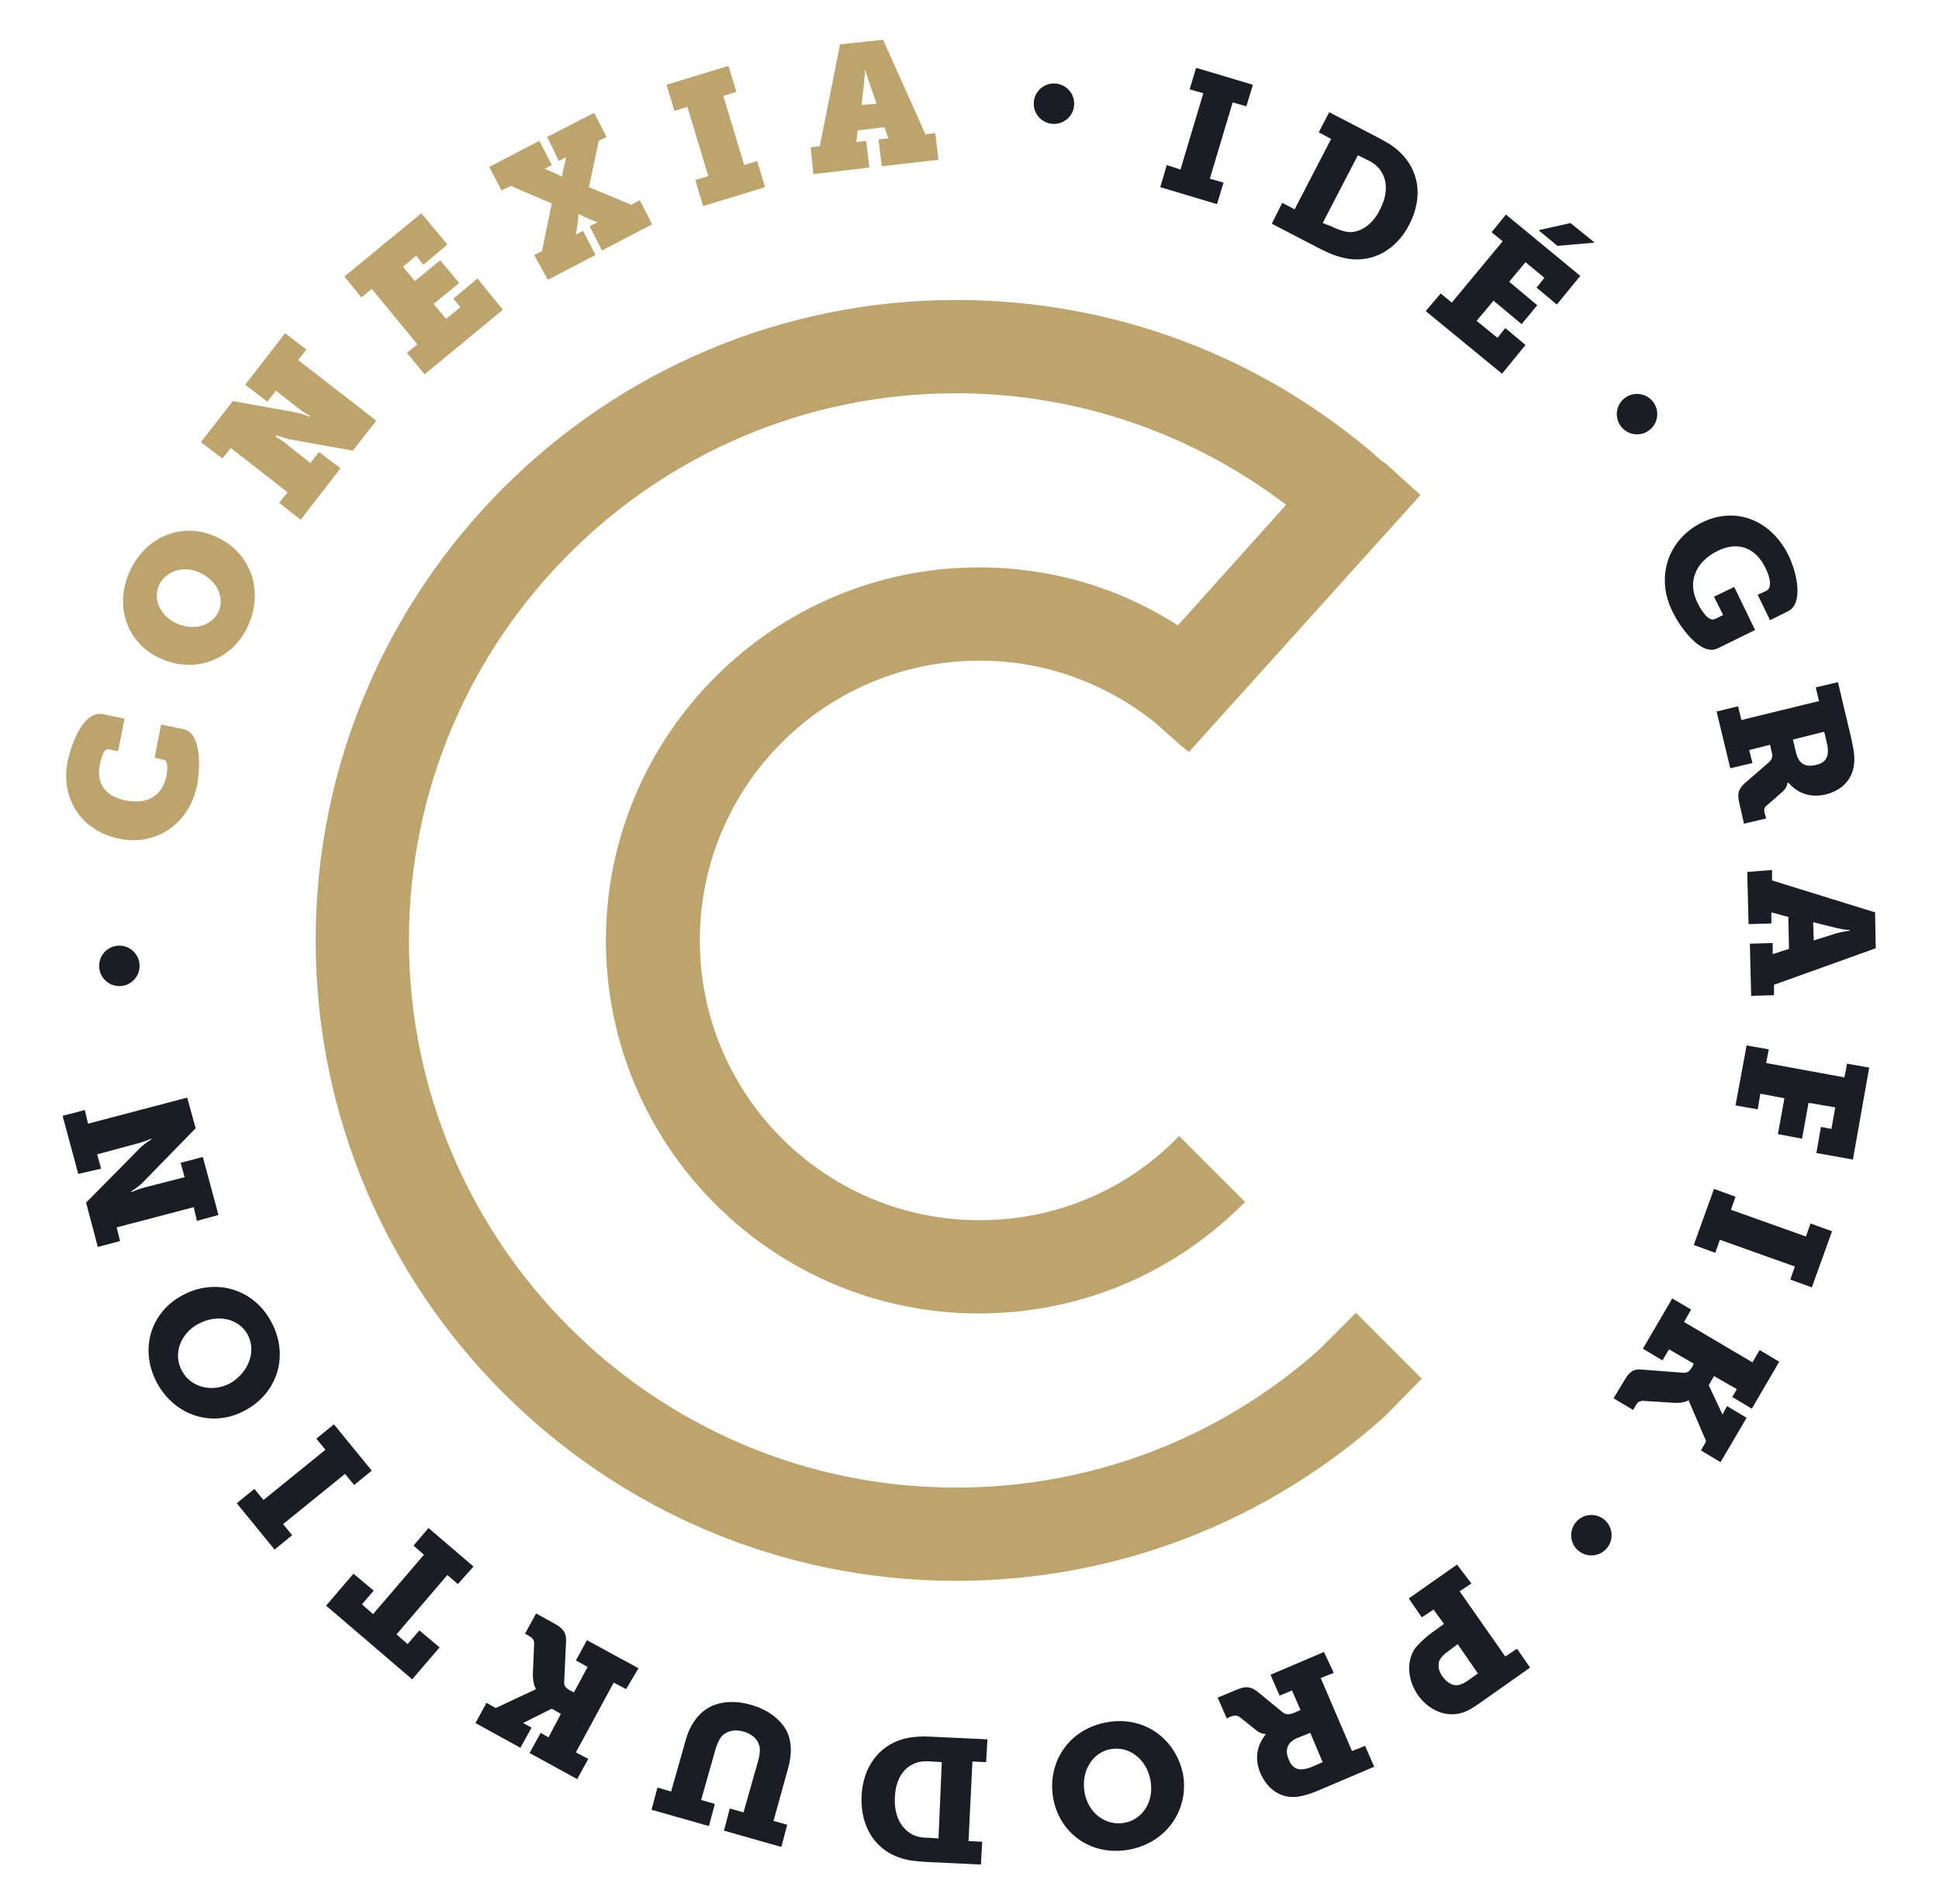<?xml version="1.0" encoding="UTF-8"?>
<!-- Generator: Adobe Illustrator 26.1.0, SVG Export Plug-In . SVG Version: 6.00 Build 0)  -->
<svg xmlns="http://www.w3.org/2000/svg" xmlns:xlink="http://www.w3.org/1999/xlink" version="1.1" id="Layer_1" x="0px" y="0px" viewBox="0 0 297.3 292" style="enable-background:new 0 0 297.3 292;" xml:space="preserve">
<style type="text/css">
	.st0{fill:#BDA46D;}
	.st1{fill:#1A1D23;}
</style>
<g>
	<g>
		<path class="st0" d="M180.9,114.2L180.9,114.2l-0.2-0.2l-3.6-3.2c-7.6-6.1-17-9.5-26.9-9.5c-23.7,0-42.9,19.2-42.9,42.9    c0,23.7,19.2,42.9,42.9,42.9c11.4,0,22.1-4.4,30.1-12.4l0.5-0.5l10.1,10.1l-0.5,0.5c-10.8,10.7-25.1,16.6-40.3,16.6    c-31.6,0-57.2-25.7-57.2-57.2s25.7-57.2,57.2-57.2c11,0,21.5,3.1,30.5,8.9l16.6-18.5c-14.5-11-32.1-17.1-50.6-17.1    c-46.3,0-83.9,37.6-83.9,83.9c0,46.3,37.6,83.9,83.9,83.9c20.7,0,40.3-7.5,55.6-21.1l0,0l5.7-5.7l10.1,10.1l-5.6,5.7    c-18.1,16.3-41.3,25.3-65.8,25.3c-54.1,0-98.2-44-98.2-98.2c0-54.1,44-98.2,98.2-98.2C171,46,194,54.8,212,70.8c0,0,0,0,0.1,0    l0.5,0.4l0,0l5.2,4.7l-35.5,39.4L180.9,114.2z"></path>
	</g>
	<g>
		<g>
			<g>
				<path class="st0" d="M10.4,116.6c0.5-2.3,2.3-7.7,5.4-7.1l3.3,0.7l-1,5l-1.4-0.3c-0.8-0.2-1.2,1.3-1.4,2.4      c-0.5,2.6,0.6,4.7,3.8,5.4c3.7,0.8,5.8-0.9,6.4-3.6c0.2-1,0.3-2.5-0.4-2.6l-1.4-0.3l1-5.1l3.4,0.7c2.9,0.6,2.6,6.1,2.1,8.7      c-1.2,5.8-6.3,9.3-11.9,8.1C12.3,127.4,9.2,122.2,10.4,116.6z"></path>
				<path class="st0" d="M19.9,87.6c2.5-5.5,8.2-7.6,13.2-5.3c5.2,2.3,7.4,8,5,13.5s-8.3,7.5-13.4,5.2      C19.6,98.8,17.4,93.1,19.9,87.6z M33.5,93.8c1-2.1-0.2-4.8-2.9-6c-2.5-1.2-5.2-0.2-6.2,1.9c-1,2.1,0.1,4.7,2.7,5.9      C29.8,96.8,32.5,95.9,33.5,93.8z"></path>
				<path class="st0" d="M42.8,77.1l1.3-1.6l-8.7-6.8l-1.3,1.6l-3.3-2.5l4.9-6.3l9.5,1.7c1,0.2,2.3,0.7,2.3,0.7l0.1-0.1      c0,0-1.3-0.7-2-1.3l-3.3-2.6l-1.3,1.7L37.6,59l6.1-7.9l3.3,2.5l-1.3,1.6l12,9.3l-3.6,4.6l-9.5-1.7c-1-0.2-2.3-0.7-2.3-0.7      L42.3,67c0,0,1.3,0.7,2,1.4l3.3,2.6l1.3-1.7l3.3,2.5l-6.1,7.9L42.8,77.1z"></path>
				<path class="st0" d="M62.4,54.1l1.6-1.3l-7-8.5l-1.6,1.3l-2.6-3.2l11.8-9.7l4,4.8l-3.7,3.1l-1.1-1.4l-2,1.7l1.8,2.2l3.9-3.2      l2.9,3.5l-3.9,3.2l1.9,2.3l2.2-1.8l-1.1-1.3l3.7-3.1l3.9,4.8l-12,9.9L62.4,54.1z"></path>
				<path class="st0" d="M81.9,39.1l1.2-0.6l1.5-7.3l-6.3-2.7l-1.4,0.7L75,25.6l7.7-4l1.9,3.7l-1.1,0.6l1.7,0.7c0.6,0.3,1,0.5,1,0.5      l0,0c0,0,0-0.5,0.2-1.2l0.4-1.8l-1.1,0.6L83.9,21l7.2-3.7l1.9,3.7l-1.2,0.6l-1.5,7.1l6.5,2.7l1.3-0.7l1.9,3.7l-7.7,4l-1.9-3.7      l1.2-0.6l-1.9-0.8c-0.6-0.3-1-0.5-1-0.5l0,0c0,0,0,0.5-0.1,1.2l-0.3,2l1.1-0.6l1.9,3.7l-7.3,3.8L81.9,39.1z"></path>
				<path class="st0" d="M106.6,27.6l2-0.6l-3.2-10.6l-2,0.6l-1.2-4l9.5-2.9l1.2,4l-2,0.6l3.2,10.6l2-0.6l1.2,4l-9.5,2.9L106.6,27.6      z"></path>
				<path class="st0" d="M124.3,22.6l1.4-0.2l3.1-15.6l6.6-0.7l6.5,14.5l1.5-0.2l0.5,4.1l-8.7,1l-0.5-4.1l1.5-0.2l-0.6-1.7l-4.1,0.5      l-0.2,1.8l1.5-0.2l0.5,4.1l-8.6,1L124.3,22.6z M134.4,15.9l-0.9-2.6c-0.5-1.4-0.8-2.5-0.8-2.5l-0.1,0c0,0,0,1.2-0.2,2.6      l-0.3,2.7L134.4,15.9z"></path>
				<path class="st1" d="M178.9,25.3L181,26l3.5-11.7l-2.1-0.6l1-3.3l8.7,2.6l-1,3.3l-2.1-0.6l-3.5,11.7l2.1,0.6l-1,3.3l-8.7-2.6      L178.9,25.3z"></path>
				<path class="st1" d="M196.6,31.1l1.9,1l5.6-10.8l-1.9-1l1.6-3.1l7.5,3.9c1.3,0.7,2.4,1.3,3.3,2.2c2.9,2.7,3.7,6.8,1.5,11.1      c-2,3.9-5.5,5.8-9.2,5.3c-1.5-0.2-2.8-0.7-4.4-1.5l-7.5-3.9L196.6,31.1z M204.1,34.7c1,0.5,1.9,0.8,2.8,0.9      c1.8,0,3.6-1.2,4.7-3.5c1.3-2.5,1.1-4.7-0.1-6.2c-0.6-0.7-1.2-1.1-2.1-1.5l-1.2-0.6l-5.4,10.4L204.1,34.7z"></path>
				<path class="st1" d="M220.9,45l1.7,1.4l7.8-9.4l-1.7-1.4l2.2-2.7l11.4,9.4l-3.6,4.4l-3.1-2.6l1.2-1.5l-2.9-2.4l-2.5,3l4.3,3.6      l-2.4,2.9l-4.3-3.6l-2.6,3.1l3.2,2.6l1.2-1.5l3.1,2.6l-3.6,4.4l-11.7-9.6L220.9,45z M240.8,34.2l3.7,3l-5.7,0.5l-2.9-2.4      L240.8,34.2z"></path>
				<path class="st1" d="M274.2,85.1c1.5,3.1,2.2,7.5,0,8.6l-2.8,1.4l-1.9-3.9l1.3-0.6c0.9-0.4,0.7-1.9-0.1-3.5      c-1.5-3.1-4.2-4.2-7.4-2.6c-3.2,1.6-4.7,4.6-3,8c0.6,1.2,1.7,2.9,2.7,2.4l1.2-0.6l-1.4-2.8l3.1-1.5l3.2,6.6l-5.7,2.8      c-2.6,1.3-5.8-3.2-7-5.7c-2.6-5.3-0.6-11.1,4.6-13.6C266.1,77.6,271.5,79.7,274.2,85.1z"></path>
				<path class="st1" d="M266.5,108.3l0.5,2.1l11.9-2.9l-0.5-2.1l3.4-0.8l2,8.4c0.3,1.4,0.6,2.7,0.5,3.8c-0.1,2.4-1.6,4.3-4.3,5      c-2.5,0.6-4.4-0.2-5.8-1.8l-0.1,0c0,0-0.1,0.8-0.8,1.4l-2.4,2.1c-0.4,0.3-0.5,0.7-0.3,1.3l0.2,0.7l-3.4,0.8l-0.7-3.1      c-0.4-1.5-0.1-2.2,0.7-3l3.8-3.3c0.5-0.5,0.7-0.8,0.4-1.8l-0.2-0.9l-3.2,0.8l0.5,2l-3.4,0.8l-2.1-8.7L266.5,108.3z M275.4,115.5      c0.4,1.5,1.3,2.2,3,1.8c0.9-0.2,1.6-0.6,1.8-1.5c0.1-0.5,0.1-1.1-0.1-1.9l-0.4-1.7l-4.8,1.2L275.4,115.5z"></path>
				<path class="st1" d="M271.7,133.4l0,1.6l15.8,4.9l0.1,5.5l-15.6,5.6l0,1.6l-3.5,0.1l-0.2-8l3.5-0.1l0,1.7l2.5-0.8l-0.1-4.9      l-2.6-0.7l0,1.7l-3.5,0.1l-0.2-8L271.7,133.4z M278.1,144.2l3.5-1.1c1.2-0.3,2-0.4,2-0.4l0-0.1c0,0-0.8,0-2-0.3l-3.6-0.9      L278.1,144.2z"></path>
				<path class="st1" d="M271.2,160.9l-0.4,2.1l12,2.2l0.4-2.1l3.4,0.6l-2.5,14.1l-5.6-1l0.7-4l1.6,0.3l0.6-3.3l-4.1-0.7l-1,5.5      l-3.7-0.7l1-5.5l-3.7-0.7l-0.4,2.4l-3.4-0.6l1.7-9.2L271.2,160.9z"></path>
				<path class="st1" d="M266.1,183.5l-0.7,2l11.5,4.1l0.7-2l3.3,1.2l-3.1,8.6l-3.3-1.2l0.7-2l-11.5-4.1l-0.7,2l-3.3-1.2l3.1-8.6      L266.1,183.5z"></path>
				<path class="st1" d="M259.3,200.8l-1.1,1.9l10.5,6.2l1.1-1.9l3,1.8l-4.2,7.2l-3-1.8l0.7-1.2l-3.5-2l-0.8,1.4l2.1,4.5l0.7-1.3      l3,1.8l-4,6.8l-3-1.8l0.8-1.4l-2.7-6.3l0,0c0,0-0.7,0.5-2.2,0.4l-4.8-0.3c-0.5,0-0.8,0.2-1.1,0.7l-0.4,0.7l-3-1.8l1.7-2.8      c0.8-1.4,1.5-1.7,2.6-1.6l6.5,0.5c0.5,0,0.8-0.2,1.2-0.8l0.3-0.6l-3.8-2.2l-1,1.7l-3-1.8l4.5-7.7L259.3,200.8z"></path>
				<path class="st1" d="M225.6,242.8l-1.8,1.2l7,10l1.8-1.2l2,2.9l-7.8,5.5c-0.9,0.6-1.9,1.3-2.9,1.5c-2.3,0.6-4.9-0.5-6.5-2.8      c-1.6-2.3-1.8-5.2-0.4-7.2c0.6-0.7,1.3-1.4,2.2-2.1l2.2-1.6l-1.6-2.2l-1.8,1.2l-2-2.9l7.4-5.2L225.6,242.8z M221.9,253.3      c-0.6,0.4-0.9,0.8-1.2,1.3c-0.3,0.8-0.1,1.7,0.5,2.5c0.6,0.8,1.3,1.3,2.1,1.3c0.5,0,1-0.2,1.6-0.6l1.7-1.2l-3.1-4.5L221.9,253.3      z"></path>
				<path class="st1" d="M204.5,256.5l-2,0.8l4.8,11.2l2-0.8l1.4,3.2l-8,3.4c-1.3,0.6-2.5,1-3.7,1.2c-2.4,0.3-4.5-0.9-5.7-3.5      c-1-2.3-0.6-4.4,0.8-6.1l0,0c0,0-0.8,0-1.5-0.6l-2.5-2c-0.4-0.3-0.8-0.3-1.4-0.1l-0.6,0.3l-1.4-3.2l2.9-1.2      c1.4-0.6,2.1-0.5,3.1,0.2l3.9,3.2c0.5,0.4,0.9,0.5,1.9,0.1l0.9-0.4l-1.3-3l-1.9,0.8l-1.4-3.2l8.2-3.5L204.5,256.5z M198.9,266.5      c-1.4,0.6-2,1.7-1.3,3.3c0.3,0.8,0.9,1.5,1.8,1.5c0.5,0,1.1-0.1,1.8-0.4l1.6-0.7l-1.9-4.5L198.9,266.5z"></path>
				<path class="st1" d="M173.2,283.6c-5.8,1.1-10.7-2.4-11.7-7.8c-1-5.5,2.3-10.6,8.1-11.7c5.8-1.1,10.7,2.5,11.8,8      C182.3,277.5,178.9,282.5,173.2,283.6z M170.3,268.2c-2.8,0.5-4.6,3.4-4,6.7c0.6,3.2,3.3,5.1,6.1,4.6c2.8-0.5,4.6-3.3,4-6.5      C175.8,269.7,173.1,267.7,170.3,268.2z"></path>
				<path class="st1" d="M151.2,270.2l-2.1-0.1l-0.6,12.2l2.1,0.1l-0.2,3.5l-8.4-0.4c-1.5-0.1-2.7-0.2-3.9-0.6      c-3.8-1.2-6.2-4.7-6-9.5c0.2-4.4,2.6-7.6,6.2-8.7c1.4-0.4,2.9-0.5,4.6-0.4l8.5,0.4L151.2,270.2z M142.9,270.1      c-1.2-0.1-2.1,0-2.9,0.4c-1.7,0.8-2.7,2.6-2.8,5.2c-0.1,2.8,1,4.7,2.7,5.6c0.8,0.4,1.6,0.5,2.6,0.5l1.4,0.1l0.5-11.7      L142.9,270.1z"></path>
				<path class="st1" d="M118.6,279.2l2.1,0.6l-0.9,3.4l-8.8-2.5l0.9-3.4l2.1,0.6l2.3-8.1c0.2-0.8,0.3-1.6,0.1-2.2      c-0.3-1-1.1-1.7-2.4-2.1c-1.2-0.3-2.2-0.2-3.1,0.5c-0.5,0.4-0.8,1.1-1.1,1.9l-2.3,8.1l2.1,0.6l-0.9,3.4l-8.8-2.5l0.9-3.4      l2.1,0.6l2.3-8.1c0.5-1.8,1.6-3.5,2.9-4.4c1.9-1.4,4.6-1.5,7-0.8c2.6,0.7,4.7,2.3,5.6,4.2c0.7,1.5,0.7,3.4,0.2,5.3L118.6,279.2z      "></path>
				<path class="st1" d="M96,259l-1.9-1l-5.8,10.7l1.9,1l-1.7,3.1l-7.3-4l1.7-3.1l1.2,0.7l1.9-3.6l-1.4-0.8l-4.4,2.2l1.3,0.7      l-1.7,3.1l-6.9-3.8l1.7-3.1l1.4,0.8l6.2-2.9l0,0c0,0-0.5-0.7-0.5-2.2l0.2-4.8c0-0.5-0.2-0.8-0.7-1.1l-0.7-0.4l1.7-3.1l2.9,1.6      c1.4,0.8,1.7,1.5,1.7,2.5l-0.3,6.5c0,0.5,0.2,0.8,0.9,1.2l0.6,0.3l2.1-3.9l-1.8-1l1.7-3.1l7.9,4.3L96,259z"></path>
				<path class="st1" d="M70.2,242.9l-1.6-1.4l-7.8,9.1l1.7,1.5l1.8-2.1l3.1,2.6l-4.2,4.9l-13.2-11.3l4.2-4.9l3.1,2.6l-1.8,2.1      l1.7,1.5l7.8-9.1l-1.6-1.4l2.3-2.7l6.9,5.9L70.2,242.9z"></path>
				<path class="st1" d="M54.3,227.7l-1.4-1.7l-9.5,7.7l1.4,1.7l-2.7,2.2l-5.8-7.1l2.7-2.2l1.4,1.7l9.5-7.7l-1.4-1.7l2.7-2.2      l5.8,7.1L54.3,227.7z"></path>
				<path class="st1" d="M24.1,212.1c-2.8-5.2-1-10.9,3.9-13.5c5-2.7,10.9-1,13.6,4.1c2.8,5.2,0.9,11-4.1,13.6      C32.7,218.9,26.9,217.2,24.1,212.1z M38,204.7c-1.3-2.5-4.6-3.3-7.6-1.7c-2.8,1.5-3.9,4.7-2.5,7.2c1.3,2.5,4.6,3.4,7.4,1.9      C38.2,210.4,39.3,207.1,38,204.7z"></path>
				<path class="st1" d="M30.2,187.2l-0.5-2.1l-11.8,3.1l0.5,2.1l-3.4,0.9l-1.8-6.8l8.3-8.4c0.6-0.6,1.7-1.3,1.7-1.3l0-0.1      c0,0-1.2,0.5-2,0.7l-6.3,1.7l0.6,2.2L12,180l-2.4-8.9l3.4-0.9l0.5,2.1l15.2-4L30,173l-8.2,8.4c-0.6,0.6-1.7,1.3-1.7,1.3l0,0.1      c0,0,1.2-0.5,2-0.7l6.2-1.6l-0.6-2.2l3.4-0.9l2.4,8.9L30.2,187.2z"></path>
			</g>
		</g>
		<g>
			<circle class="st1" cx="18.3" cy="148.1" r="3.1"></circle>
		</g>
		<g>
			<circle class="st1" cx="161.6" cy="15.9" r="3.1"></circle>
		</g>
		<g>
			<circle class="st1" cx="251" cy="63.5" r="3.1"></circle>
		</g>
		<g>
			<circle class="st1" cx="244" cy="235.4" r="3.1"></circle>
		</g>
	</g>
</g>
</svg>
